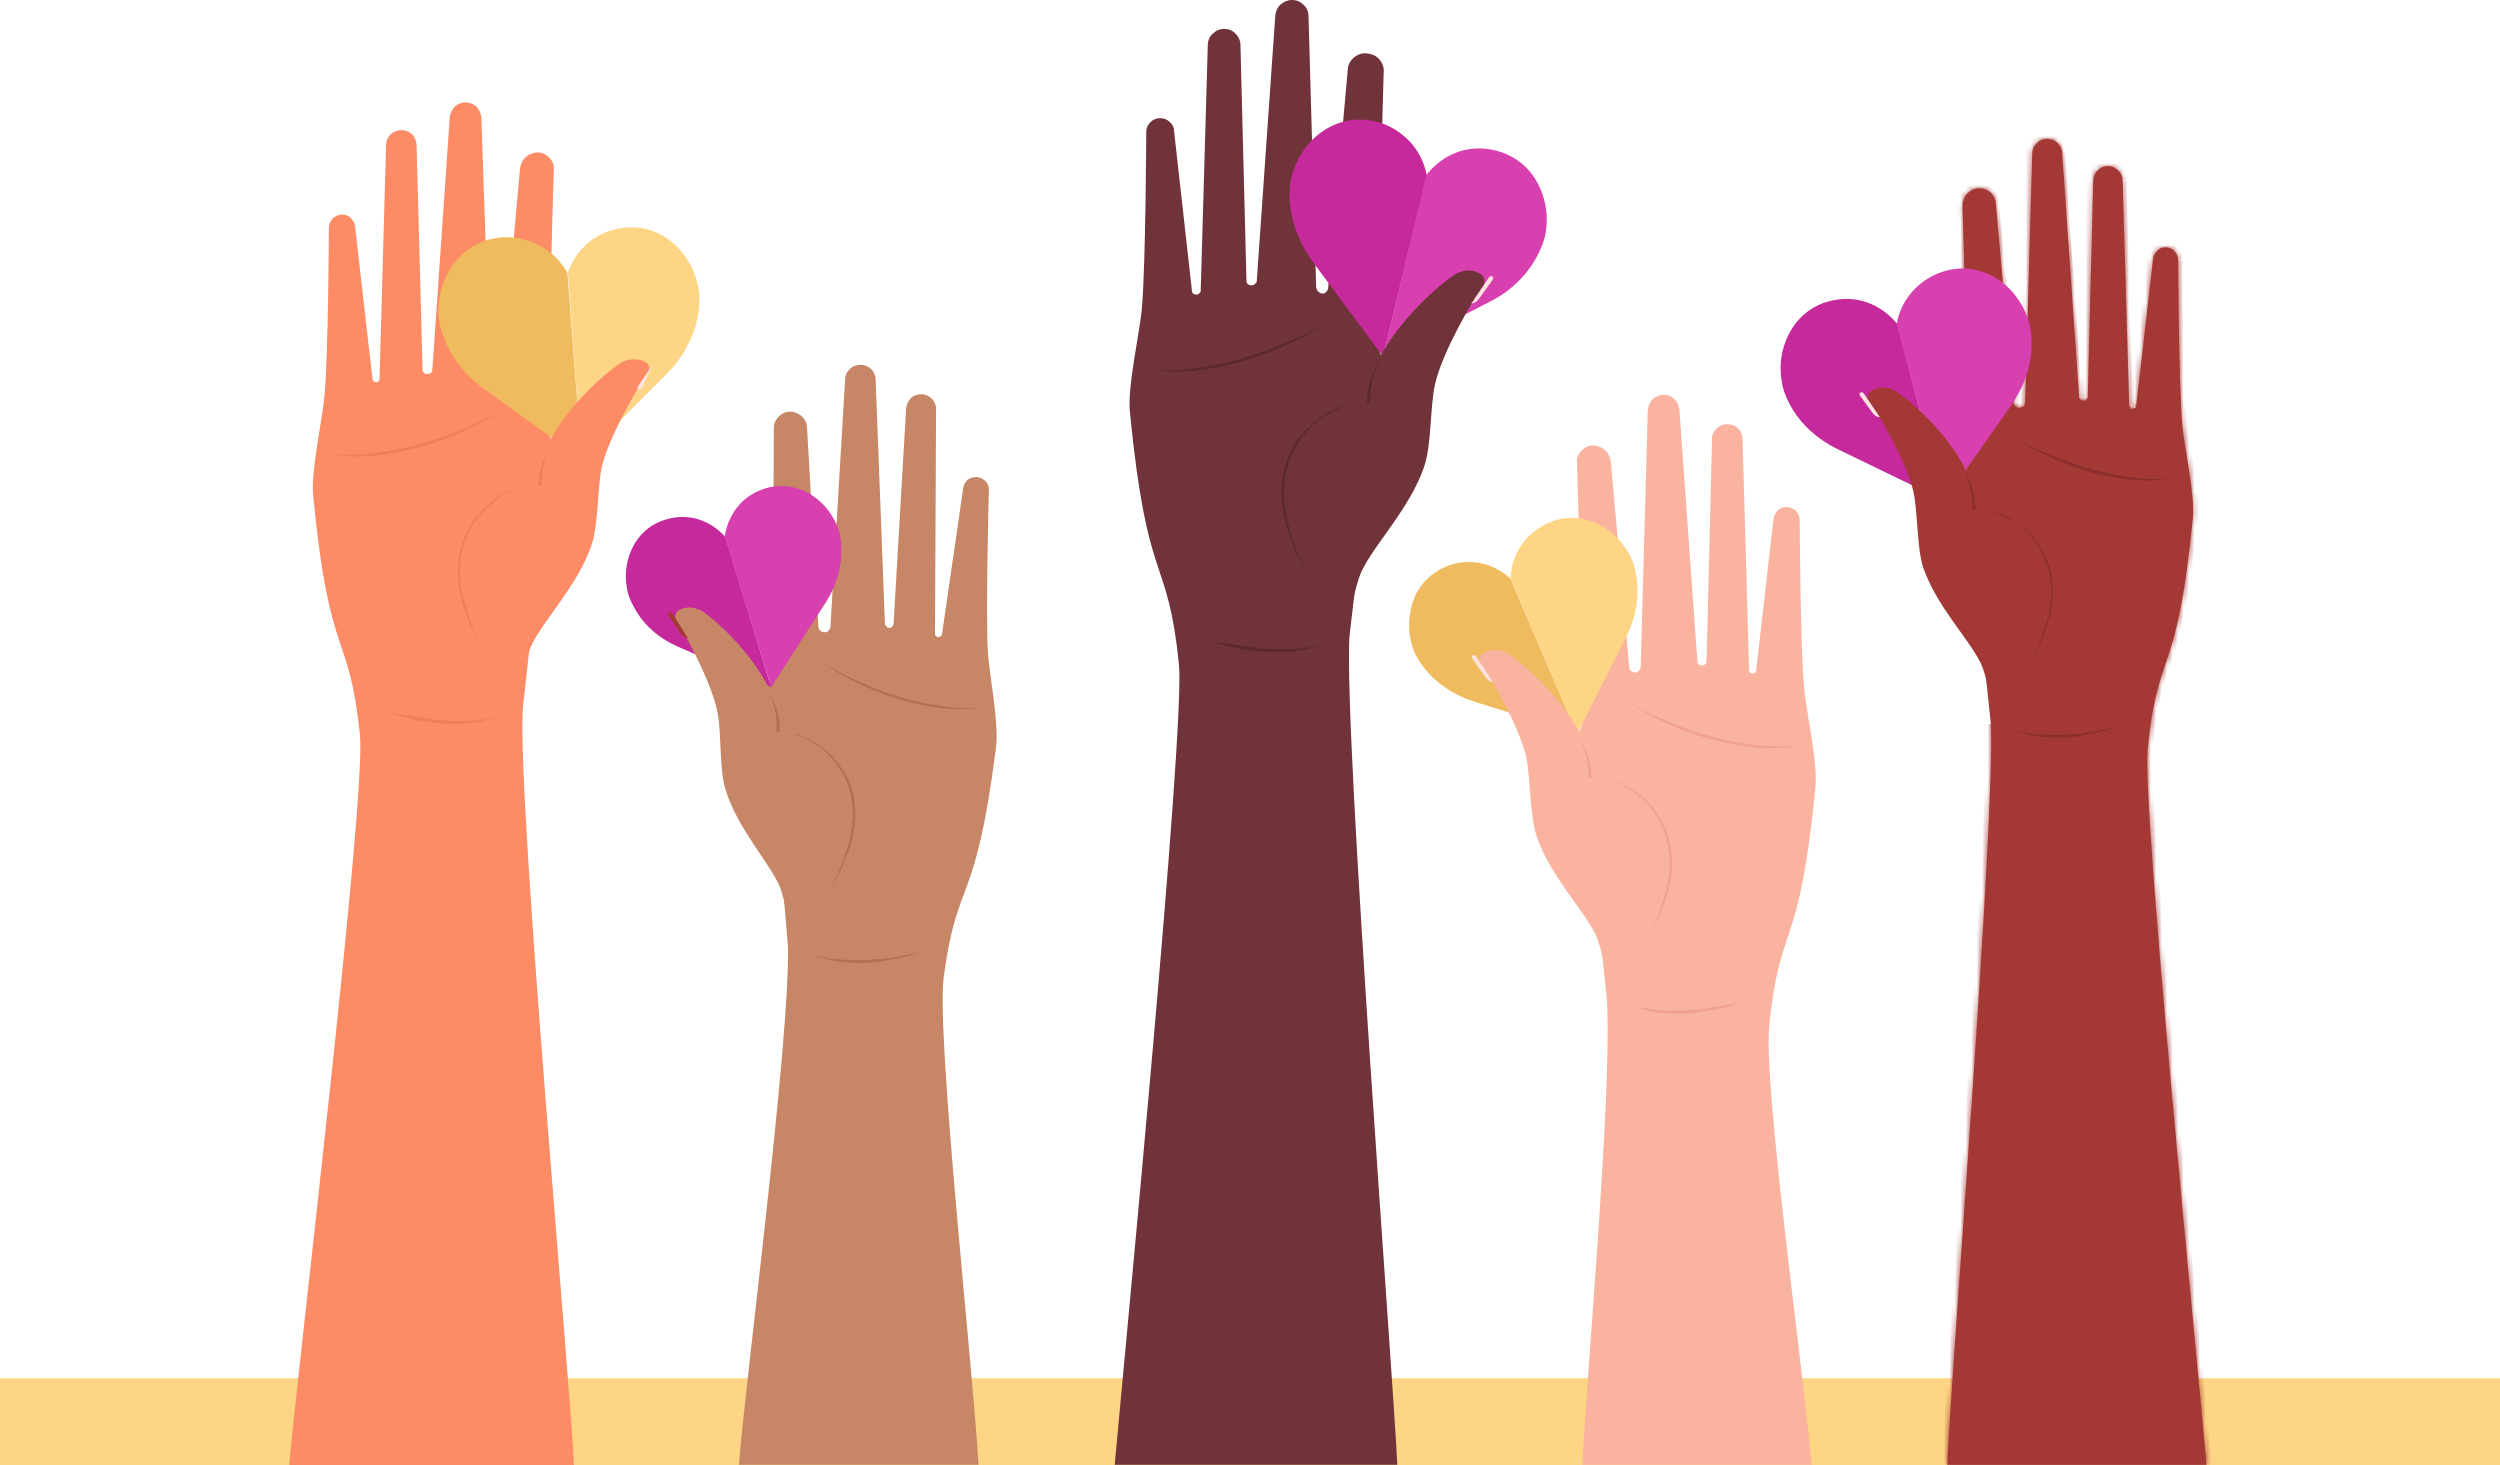 <?xml version="1.0" encoding="utf-8"?>
<!-- Generator: Adobe Illustrator 26.2.1, SVG Export Plug-In . SVG Version: 6.00 Build 0)  -->
<svg version="1.1" id="Layer_1" xmlns="http://www.w3.org/2000/svg" xmlns:xlink="http://www.w3.org/1999/xlink" x="0px" y="0px"
	 viewBox="0 0 459.1 269.1" style="enable-background:new 0 0 459.1 269.1;" xml:space="preserve">
<style type="text/css">
	.st0{fill:#FDD584;}
	.st1{fill:#A33835;}
	.st2{fill:#FFFFFF;filter:url(#Adobe_OpacityMaskFilter);}
	.st3{mask:url(#path-3-inside-1_0_1_00000135690872949231962680000005503353786489040554_);fill:#A33835;}
	.st4{fill:#8A2F2D;}
	.st5{fill:#C5299B;}
	.st6{fill:#D83FAF;}
	.st7{fill:#FFE3E1;}
	.st8{fill:#FAB39F;}
	.st9{fill:#F2A18E;}
	.st10{fill:#EFBB5E;}
	.st11{fill:#70333A;}
	.st12{fill:#59292F;}
	.st13{fill:#C78665;}
	.st14{fill:#B07151;}
	.st15{fill:#FC8B66;}
	.st16{fill:#ED805C;}
</style>
<rect x="0" y="253.1" class="st0" width="460" height="16"/>
<path class="st1" d="M365.6,132.9c0.9,17.1-7.6,123.1-8,136.1h47.6c-1.4-16.5-11.9-120.7-10.8-131.5c1.9-19,5.4-12.4,8.3-42.5
	c0.4-4.4-1.7-13.2-2-17.6c-0.6-7.4-0.7-29.7-0.7-29.7c0-0.6-0.3-1.2-0.7-1.6c-0.4-0.4-1-0.7-1.6-0.7c-0.6,0-1.1,0.2-1.5,0.6
	c-0.4,0.4-0.7,0.9-0.8,1.5l-3.1,27c0,0.1-0.1,0.2-0.1,0.3c-0.1,0.1-0.2,0.2-0.3,0.2c-0.1,0.1-0.2,0.1-0.3,0.1c-0.1,0-0.2,0-0.3-0.1
	c-0.1-0.1-0.2-0.1-0.2-0.2c-0.1-0.1-0.1-0.2-0.1-0.3l-1.2-41.3c0-0.7-0.3-1.4-0.8-1.9c-0.5-0.5-1.2-0.8-1.9-0.8
	c-0.7,0-1.4,0.3-1.9,0.8c-0.5,0.5-0.8,1.2-0.8,1.9l-1,39.6c0,0.2,0,0.3-0.1,0.4c-0.1,0.1-0.2,0.2-0.3,0.3c-0.1,0.1-0.3,0.1-0.4,0.1
	c-0.2,0-0.3-0.1-0.4-0.1c-0.1-0.1-0.2-0.2-0.3-0.3c-0.1-0.1-0.1-0.2-0.1-0.4l-3.1-44.7c0-0.7-0.4-1.4-0.9-1.9
	c-0.5-0.5-1.2-0.7-1.9-0.7c-0.7,0-1.4,0.3-1.9,0.8c-0.5,0.5-0.8,1.2-0.8,1.9l-1.3,45.6c0,0.2-0.1,0.4-0.1,0.5
	c-0.1,0.2-0.2,0.3-0.4,0.4c-0.1,0.1-0.3,0.1-0.5,0.2c-0.2,0-0.3,0-0.5-0.1c-0.2-0.1-0.3-0.2-0.4-0.3c-0.1-0.1-0.2-0.3-0.2-0.5
	l-3.3-36.7c-0.1-0.8-0.4-1.5-1-2c-0.6-0.5-1.4-0.8-2.2-0.7c-0.8,0-1.5,0.4-2.1,1c-0.5,0.6-0.8,1.4-0.8,2.1c0.3,8.9,0.9,34.8,1,45.6
	c0,0.8-0.3,1.6-0.8,2.3"/>
<defs>
	<filter id="Adobe_OpacityMaskFilter" filterUnits="userSpaceOnUse" x="356.5" y="24.5" width="49.7" height="245.5">
		<feColorMatrix  type="matrix" values="1 0 0 0 0  0 1 0 0 0  0 0 1 0 0  0 0 0 1 0"/>
	</filter>
</defs>
<mask maskUnits="userSpaceOnUse" x="356.5" y="24.5" width="49.7" height="245.5" id="path-3-inside-1_0_1_00000135690872949231962680000005503353786489040554_">
	<path class="st2" d="M365.6,132.9c0.9,17.1-7.6,123.1-8,136.1h47.6c-1.4-16.5-11.9-120.7-10.8-131.5c1.9-19,5.4-12.4,8.3-42.5
		c0.4-4.4-1.7-13.2-2-17.6c-0.6-7.4-0.7-29.7-0.7-29.7c0-0.6-0.3-1.2-0.7-1.6c-0.4-0.4-1-0.7-1.6-0.7c-0.6,0-1.1,0.2-1.5,0.6
		c-0.4,0.4-0.7,0.9-0.8,1.5l-3.1,27c0,0.1-0.1,0.2-0.1,0.3c-0.1,0.1-0.2,0.2-0.3,0.2c-0.1,0.1-0.2,0.1-0.3,0.1c-0.1,0-0.2,0-0.3-0.1
		c-0.1-0.1-0.2-0.1-0.2-0.2c-0.1-0.1-0.1-0.2-0.1-0.3l-1.2-41.3c0-0.7-0.3-1.4-0.8-1.9c-0.5-0.5-1.2-0.8-1.9-0.8
		c-0.7,0-1.4,0.3-1.9,0.8c-0.5,0.5-0.8,1.2-0.8,1.9l-1,39.6c0,0.2,0,0.3-0.1,0.4c-0.1,0.1-0.2,0.2-0.3,0.3c-0.1,0.1-0.3,0.1-0.4,0.1
		c-0.2,0-0.3-0.1-0.4-0.1c-0.1-0.1-0.2-0.2-0.3-0.3c-0.1-0.1-0.1-0.2-0.1-0.4l-3.1-44.7c0-0.7-0.4-1.4-0.9-1.9
		c-0.5-0.5-1.2-0.7-1.9-0.7c-0.7,0-1.4,0.3-1.9,0.8c-0.5,0.5-0.8,1.2-0.8,1.9l-1.3,45.6c0,0.2-0.1,0.4-0.1,0.5
		c-0.1,0.2-0.2,0.3-0.4,0.4c-0.1,0.1-0.3,0.1-0.5,0.2c-0.2,0-0.3,0-0.5-0.1c-0.2-0.1-0.3-0.2-0.4-0.3c-0.1-0.1-0.2-0.3-0.2-0.5
		l-3.3-36.7c-0.1-0.8-0.4-1.5-1-2c-0.6-0.5-1.4-0.8-2.2-0.7c-0.8,0-1.5,0.4-2.1,1c-0.5,0.6-0.8,1.4-0.8,2.1c0.3,8.9,0.9,34.8,1,45.6
		c0,0.8-0.3,1.6-0.8,2.3"/>
</mask>
<path class="st3" d="M357.5,269l-1,0l0,1h1V269z M405.1,269v1h1.1l-0.1-1.1L405.1,269z M394.3,137.5l-1-0.1l0,0L394.3,137.5z
	 M402.6,95l1,0.1v0L402.6,95z M400.5,77.4l1-0.1v0L400.5,77.4z M399.8,47.7l1,0l0,0v0L399.8,47.7z M395.1,47.5l1,0.1l0,0L395.1,47.5
	z M392.1,74.5l-1-0.1l0,0l0,0L392.1,74.5z M391.1,75l-0.5,0.9l0,0L391.1,75z M390.7,74.5l-1,0v0L390.7,74.5z M389.6,33.1h-1v0l0,0
	L389.6,33.1z M384.1,33.1l1,0v0v0H384.1z M383.1,72.8l-1,0v0L383.1,72.8z M381.3,72.8l-1,0.1l0,0L381.3,72.8z M378.2,28.1l-1,0.1
	l0,0L378.2,28.1z M372.7,28.2l-1,0v0L372.7,28.2z M371.4,73.8l1,0v0L371.4,73.8z M370.9,74.7l-0.5-0.8l0,0L370.9,74.7z M369.4,74
	l1-0.1v0L369.4,74z M366.1,37.3l-1,0.1v0L366.1,37.3z M360,37.7l-1,0v0L360,37.7z M361.1,83.3l1,0.1l0,0v0L361.1,83.3z M364.6,133
	c0.2,4.2-0.1,14-0.8,26.5c-0.7,12.5-1.7,27.8-2.7,42.9c-2.1,30.2-4.3,60-4.5,66.5l2,0.1c0.2-6.5,2.5-36.2,4.5-66.5
	c1-15.1,2-30.4,2.7-42.9c0.7-12.5,1-22.4,0.8-26.7L364.6,133z M357.5,270h47.6v-2h-47.6V270z M406.1,268.9
	c-0.7-8.2-3.7-38.4-6.3-67.9c-1.3-14.7-2.6-29.3-3.4-40.8c-0.4-5.8-0.8-10.8-0.9-14.7c-0.2-3.9-0.2-6.7-0.1-7.9l-2-0.2
	c-0.1,1.4-0.1,4.3,0.1,8.2c0.2,3.9,0.5,9,0.9,14.7c0.9,11.6,2.1,26.1,3.4,40.8c2.7,29.5,5.6,59.6,6.3,67.9L406.1,268.9z
	 M395.3,137.6c0.9-9.4,2.2-12.4,3.7-16.9c1.5-4.6,3.1-10.5,4.6-25.7l-2-0.2c-1.4,15-3,20.8-4.5,25.2c-1.5,4.5-2.8,7.7-3.8,17.3
	L395.3,137.6z M403.6,95.1c0.2-2.4-0.2-5.8-0.7-9.1c-0.5-3.4-1.1-6.6-1.3-8.7l-2,0.2c0.2,2.3,0.8,5.6,1.3,8.9
	c0.5,3.3,0.9,6.5,0.7,8.6L403.6,95.1z M401.5,77.3c-0.3-3.7-0.5-11-0.6-17.5c-0.1-3.2-0.1-6.3-0.1-8.5c0-1.1,0-2,0-2.6
	c0-0.3,0-0.6,0-0.7c0-0.1,0-0.1,0-0.2c0,0,0,0,0,0c0,0,0,0,0,0c0,0,0,0,0,0c0,0,0,0,0,0c0,0,0,0-1,0c-1,0-1,0-1,0c0,0,0,0,0,0
	c0,0,0,0,0,0c0,0,0,0,0,0c0,0,0,0,0,0c0,0,0,0.1,0,0.2c0,0.2,0,0.4,0,0.7c0,0.6,0,1.5,0,2.6c0,2.2,0.1,5.2,0.1,8.5
	c0.1,6.5,0.3,13.9,0.6,17.7L401.5,77.3z M400.8,47.7c0-0.9-0.4-1.7-1-2.3l-1.4,1.4c0.3,0.2,0.4,0.6,0.4,0.9L400.8,47.7z M399.8,45.4
	c-0.6-0.6-1.5-0.9-2.3-0.9l0,2c0.3,0,0.7,0.1,0.9,0.4L399.8,45.4z M397.4,44.4c-0.8,0-1.6,0.3-2.2,0.9l1.3,1.5
	c0.2-0.2,0.6-0.3,0.9-0.3L397.4,44.4z M395.2,45.3c-0.6,0.5-1,1.3-1.1,2.1l2,0.2c0-0.3,0.2-0.6,0.4-0.8L395.2,45.3z M394.2,47.4
	l-3.1,27l2,0.2l3.1-27L394.2,47.4z M391.1,74.4c0-0.1,0-0.1,0.1-0.2l1.7,1.1c0.2-0.2,0.3-0.5,0.3-0.8L391.1,74.4z M391.2,74.3
	c0,0,0.1-0.1,0.1-0.1l0.9,1.8c0.3-0.1,0.5-0.3,0.6-0.6L391.2,74.3z M391.3,74.2c0,0,0.1,0,0.2,0l-0.1,2c0.3,0,0.6-0.1,0.8-0.2
	L391.3,74.2z M391.4,74.1c0.1,0,0.1,0,0.2,0l-1,1.7c0.2,0.1,0.5,0.2,0.8,0.2L391.4,74.1z M391.6,74.2c0,0,0.1,0.1,0.1,0.1l-1.7,1
	c0.1,0.2,0.3,0.4,0.6,0.6L391.6,74.2z M391.7,74.3c0,0,0,0.1,0,0.2l-2,0.1c0,0.3,0.1,0.6,0.2,0.8L391.7,74.3z M391.7,74.5l-1.2-41.3
	l-2,0.1l1.2,41.3L391.7,74.5z M390.6,33.1c0-1-0.4-1.9-1.1-2.6l-1.4,1.4c0.3,0.3,0.5,0.8,0.5,1.2H390.6z M389.5,30.5
	c-0.7-0.7-1.7-1.1-2.7-1.1v2c0.5,0,0.9,0.2,1.2,0.5L389.5,30.5z M386.8,29.4c-1,0-1.9,0.4-2.7,1.1l1.4,1.4c0.3-0.3,0.8-0.5,1.2-0.5
	V29.4z M384.2,30.5c-0.7,0.7-1.1,1.7-1.1,2.6h2c0-0.5,0.2-0.9,0.5-1.2L384.2,30.5z M383.1,33.1l-1,39.6l2,0.1l1-39.6L383.1,33.1z
	 M382.1,72.7C382.1,72.7,382.1,72.7,382.1,72.7l1.7,1c0.2-0.3,0.3-0.6,0.3-0.9L382.1,72.7z M382.1,72.7
	C382.1,72.7,382.1,72.6,382.1,72.7l1,1.7c0.3-0.2,0.5-0.4,0.7-0.7L382.1,72.7z M382.1,72.6C382.2,72.6,382.2,72.6,382.1,72.6l0,2
	c0.3,0,0.7-0.1,1-0.2L382.1,72.6z M382.2,72.6C382.2,72.6,382.2,72.6,382.2,72.6l-1,1.7c0.3,0.2,0.6,0.3,0.9,0.3L382.2,72.6z
	 M382.3,72.6C382.3,72.6,382.3,72.7,382.3,72.6l-1.7,1.1c0.1,0.2,0.3,0.5,0.6,0.6L382.3,72.6z M382.3,72.7
	C382.3,72.7,382.3,72.7,382.3,72.7l-2,0.2c0,0.3,0.1,0.6,0.3,0.8L382.3,72.7z M382.3,72.7l-3.1-44.7l-2,0.1l3.1,44.7L382.3,72.7z
	 M379.2,28.1c-0.1-1-0.5-1.9-1.2-2.5l-1.4,1.5c0.3,0.3,0.5,0.7,0.6,1.2L379.2,28.1z M378,25.5c-0.7-0.7-1.6-1-2.6-1l0,2
	c0.5,0,0.9,0.2,1.2,0.5L378,25.5z M375.4,24.5c-1,0-1.9,0.4-2.6,1.1l1.4,1.4c0.3-0.3,0.8-0.5,1.2-0.5L375.4,24.5z M372.8,25.6
	c-0.7,0.7-1.1,1.6-1.1,2.6l2,0.1c0-0.5,0.2-0.9,0.5-1.2L372.8,25.6z M371.7,28.2l-1.3,45.6l2,0.1l1.3-45.6L371.7,28.2z M370.4,73.8
	C370.4,73.8,370.4,73.8,370.4,73.8l1.7,1c0.2-0.3,0.3-0.6,0.3-1L370.4,73.8z M370.4,73.9C370.4,73.9,370.3,73.9,370.4,73.9l1,1.7
	c0.3-0.2,0.5-0.4,0.7-0.7L370.4,73.9z M370.3,73.9C370.3,73.9,370.3,73.9,370.3,73.9l0.1,2c0.3,0,0.7-0.1,1-0.3L370.3,73.9z
	 M370.3,73.9C370.3,73.9,370.3,73.9,370.3,73.9l-0.9,1.8c0.3,0.1,0.6,0.2,1,0.2L370.3,73.9z M370.3,73.9
	C370.3,73.9,370.4,73.9,370.3,73.9l-1.6,1.1c0.2,0.3,0.5,0.5,0.8,0.7L370.3,73.9z M370.4,73.9C370.4,73.9,370.4,73.9,370.4,73.9
	l-2,0.2c0,0.3,0.1,0.7,0.3,0.9L370.4,73.9z M370.4,73.9l-3.3-36.7l-2,0.2l3.3,36.7L370.4,73.9z M367.1,37.2c-0.1-1-0.6-2-1.4-2.7
	l-1.3,1.5c0.4,0.3,0.7,0.8,0.7,1.4L367.1,37.2z M365.7,34.5c-0.8-0.7-1.8-1-2.9-1l0.1,2c0.5,0,1.1,0.1,1.5,0.5L365.7,34.5z
	 M362.8,33.6c-1.1,0.1-2,0.5-2.8,1.3l1.5,1.4c0.4-0.4,0.9-0.6,1.4-0.7L362.8,33.6z M360.1,34.9c-0.7,0.8-1.1,1.8-1.1,2.8l2-0.1
	c0-0.5,0.2-1,0.5-1.4L360.1,34.9z M359,37.7c0.3,8.9,0.9,34.8,1,45.6l2,0c-0.1-10.8-0.8-36.7-1-45.6L359,37.7z M360.1,83.2
	c0,0.7-0.2,1.3-0.6,1.8l1.7,1.1c0.5-0.8,0.9-1.8,0.9-2.8L360.1,83.2z"/>
<path class="st4" d="M360.3,85.6c0.6,1.2,1.1,2.5,1.4,3.8c0.3,1.3,0.5,2.6,0.5,4v0c0,0.1,0,0.1,0.1,0.2c0,0,0.1,0.1,0.2,0.1
	c0.1,0,0.1,0,0.2-0.1c0,0,0.1-0.1,0.1-0.2c-0.1-1.4-0.3-2.7-0.7-4C361.5,88,361,86.8,360.3,85.6z"/>
<path class="st4" d="M391.9,87.7c-1.3-0.2-2.6-0.3-3.9-0.6c-1.3-0.3-2.5-0.6-3.8-0.9c-2.5-0.7-5-1.6-7.4-2.5c-1.2-0.5-2.4-1-3.6-1.6
	c-1.2-0.5-2.4-1.1-3.5-1.8c2.2,1.4,4.5,2.6,6.9,3.7c1.2,0.5,2.4,1,3.6,1.5c1.2,0.5,2.5,0.8,3.7,1.2c2.5,0.7,5.1,1.2,7.7,1.4
	c1.3,0.1,2.6,0.2,3.9,0.1l1-0.1c0.3,0,0.7-0.1,1-0.1c0.7,0,1.3-0.2,1.9-0.3C397.1,88.1,394.5,88,391.9,87.7z"/>
<path class="st4" d="M372.5,98c2,2.1,3.3,4.7,3.9,7.5c0.3,1.4,0.3,2.8,0.3,4.3c0,0.4-0.1,0.7-0.1,1.1l-0.1,0.5l-0.1,0.5l-0.2,1.1
	l-0.3,1c-0.7,2.8-1.8,5.5-3.1,8.1c0.4-0.6,0.7-1.3,1-1.9l0.9-2l0.4-1c0.1-0.3,0.3-0.7,0.4-1l0.3-1c0.1-0.2,0.1-0.3,0.2-0.5l0.1-0.5
	l0.3-1.1l0.2-1.1l0.1-0.5l0.1-0.5c0-0.4,0.1-0.7,0.1-1.1c0.1-1.5,0-2.9-0.2-4.4c-0.3-1.4-0.8-2.8-1.5-4.1c-0.7-1.3-1.6-2.5-2.6-3.5
	c-1-1-2.2-1.9-3.5-2.7c-0.6-0.4-1.3-0.7-2-1c-0.2-0.1-0.3-0.1-0.5-0.2c-0.2-0.1-0.3-0.1-0.5-0.2c-0.3-0.1-0.7-0.2-1.1-0.2
	c0.4,0,0.7,0.1,1,0.3c0.2,0.1,0.3,0.1,0.5,0.2c0.2,0.1,0.3,0.1,0.5,0.2c0.7,0.3,1.3,0.6,1.9,1C370.4,96,371.5,96.9,372.5,98z"/>
<path class="st4" d="M385.9,134.1c-0.4,0.1-0.8,0.2-1.2,0.2l-1.2,0.2l-0.6,0.1l-0.6,0.1l-1.2,0.1l-1.2,0.1c-1.6,0.1-3.2,0.1-4.9,0
	c-0.4,0-0.8-0.1-1.2-0.1c-0.4,0-0.8-0.1-1.2-0.2c-0.8-0.1-1.6-0.3-2.4-0.5c0.7,0.3,1.5,0.6,2.3,0.8c0.4,0.1,0.8,0.2,1.2,0.2
	s0.8,0.1,1.2,0.2c1.6,0.2,3.3,0.2,4.9,0.1l1.2-0.1l1.2-0.2l0.6-0.1l0.6-0.1l1.2-0.2c0.8-0.2,1.6-0.4,2.4-0.6
	c0.8-0.2,1.6-0.5,2.3-0.7c-0.8,0.2-1.6,0.3-2.4,0.5L385.9,134.1z"/>
<path class="st5" d="M356.9,91.9l-19.4-9.4c-3.7-1.8-6.9-4.6-8.8-8.2c-1.4-2.6-1.5-4.3-1.5-4.3c-0.6-3.4,0.1-6.8,1.9-9.7
	c1.6-2.5,4-4.3,6.9-5c4.9-1.3,9.5,0.6,12.4,4.2"/>
<path class="st6" d="M348.3,59.5c0.4-2.3,1.5-4.5,3.1-6.2c1.6-1.7,3.7-3,6-3.6c6.5-1.7,12.6,2.3,14.9,8.5c0,0,0.7,1.5,0.8,4.5
	c0.1,4.1-1.3,8.1-3.6,11.5l-12.5,17.8"/>
<path class="st1" d="M360.8,85.9c-3.5-6.7-10.1-12.4-12.6-14c-0.6-0.4-1.4-0.7-2.1-0.7c-0.8-0.1-1.5,0.1-2.2,0.4
	c-0.3,0.2-0.6,0.4-0.8,0.8c-0.1,0.4-0.1,0.8,0,1.1l1.4,2c0,0,5.6,9,6.9,14.9c0.8,3.7,0.6,10.3,1.8,13.9c2.5,7.1,8.2,12.8,10.5,17.4
	c1.3,2.7,2.2,8.5,2.4,11.5"/>
<path class="st7" d="M345.2,76.6l-2.9-4.3c-0.2-0.3-0.5-0.3-0.7-0.2c-0.1,0.1-0.1,0.2-0.1,0.3c0,0.1,0,0.2,0.1,0.3l2.4,3.3
	c0.4,0.4,1,0.8,1.3,0.5L345.2,76.6z"/>
<path class="st8" d="M295.1,183.5c1,17.6-4,72-4.5,85.5h42.1c-1.5-17-8.9-69.6-7.8-80.7c2-19.6,5.5-12.8,8.5-43.9
	c0.4-4.6-1.7-13.6-2.1-18.2c-0.7-7.6-0.8-30.7-0.8-30.7c0-0.6-0.3-1.2-0.7-1.7c-0.5-0.4-1.1-0.7-1.7-0.7c-0.6,0-1.2,0.2-1.6,0.6
	c-0.4,0.4-0.7,0.9-0.8,1.5l-3.2,27.9c0,0.1-0.1,0.2-0.1,0.3s-0.2,0.2-0.3,0.2c-0.1,0.1-0.2,0.1-0.3,0.1s-0.2,0-0.3-0.1
	c-0.1-0.1-0.2-0.1-0.2-0.2c-0.1-0.1-0.1-0.2-0.1-0.3L320,80.4c-0.1-0.7-0.4-1.4-0.9-1.8c-0.5-0.5-1.2-0.7-1.9-0.7
	c-0.7,0-1.4,0.3-1.9,0.7c-0.5,0.5-0.9,1.1-0.9,1.8l-1,40.9c0,0.2,0,0.3-0.1,0.5c-0.1,0.1-0.2,0.2-0.3,0.3c-0.1,0.1-0.3,0.1-0.5,0.1
	c-0.2,0-0.3-0.1-0.4-0.1c-0.1-0.1-0.2-0.2-0.3-0.3c-0.1-0.1-0.1-0.3-0.1-0.4l-3.3-46.2c-0.1-0.7-0.4-1.4-0.9-1.9
	c-0.5-0.5-1.2-0.8-2-0.8c-0.7,0-1.5,0.3-2,0.8c-0.5,0.5-0.8,1.2-0.9,2l-1.3,47.1c0,0.2-0.1,0.4-0.1,0.5c-0.1,0.2-0.2,0.3-0.4,0.4
	c-0.1,0.1-0.3,0.2-0.5,0.2s-0.3,0-0.5-0.1c-0.2-0.1-0.3-0.2-0.4-0.3c-0.1-0.1-0.2-0.3-0.2-0.5l-3.4-37.9c-0.1-0.8-0.5-1.6-1.1-2.1
	c-0.6-0.5-1.4-0.8-2.2-0.8c-0.8,0-1.6,0.4-2.1,1c-0.6,0.6-0.9,1.4-0.8,2.2c0.3,9.2,1,36,1.1,47.1c0,0.8-0.4,1.8-0.8,2.4"/>
<path class="st9" d="M289.7,134.6c0.6,1.3,1.1,2.6,1.5,3.9c0.4,1.3,0.5,2.7,0.5,4.1v0c0,0.1,0,0.1,0.1,0.2c0,0,0.1,0.1,0.2,0.1
	c0.1,0,0.1,0,0.2-0.1c0-0.1,0.1-0.1,0.1-0.2c-0.1-1.4-0.3-2.8-0.8-4.2C290.9,137.1,290.4,135.8,289.7,134.6z"/>
<path class="st9" d="M322.3,136.8c-1.3-0.2-2.7-0.4-4-0.6c-1.3-0.3-2.6-0.6-3.9-0.9c-2.6-0.7-5.1-1.6-7.6-2.6
	c-1.2-0.5-2.5-1.1-3.7-1.6c-1.2-0.6-2.4-1.2-3.6-1.8c2.3,1.5,4.7,2.7,7.2,3.8c1.2,0.6,2.5,1.1,3.8,1.5c1.3,0.5,2.6,0.9,3.9,1.2
	c2.6,0.7,5.3,1.2,8,1.5c1.4,0.1,2.7,0.2,4.1,0.1l1-0.1c0.3,0,0.7-0.1,1-0.1c0.7,0,1.3-0.2,2-0.3C327.7,137.2,325,137.1,322.3,136.8z
	"/>
<path class="st9" d="M302.3,147.4c2.1,2.1,3.4,4.8,4,7.8c0.3,1.5,0.4,2.9,0.3,4.4c0,0.4-0.1,0.7-0.1,1.1l-0.1,0.6l-0.1,0.5l-0.2,1.1
	l-0.3,1.1c-0.8,2.9-1.8,5.7-3.2,8.3c0.4-0.7,0.7-1.3,1.1-2l1-2l0.4-1c0.1-0.3,0.3-0.7,0.4-1.1l0.4-1.1c0.1-0.2,0.1-0.4,0.2-0.5
	l0.1-0.5l0.3-1.1l0.2-1.1l0.1-0.6l0.1-0.6c0-0.4,0.1-0.8,0.1-1.1c0.1-1.5,0-3-0.3-4.5c-0.3-1.5-0.8-2.9-1.5-4.3
	c-0.7-1.3-1.6-2.6-2.7-3.6c-1.1-1.1-2.3-2-3.6-2.7c-0.7-0.4-1.3-0.7-2-1c-0.2-0.1-0.4-0.1-0.5-0.2c-0.2-0.1-0.4-0.1-0.5-0.2
	c-0.4-0.1-0.7-0.2-1.1-0.2c0.4,0,0.7,0.1,1.1,0.3c0.2,0.1,0.4,0.1,0.5,0.2c0.2,0.1,0.3,0.1,0.5,0.2c0.7,0.3,1.3,0.7,2,1.1
	C300.1,145.4,301.3,146.3,302.3,147.4z"/>
<path class="st9" d="M316.1,184.7c-0.4,0.1-0.8,0.2-1.2,0.2l-1.2,0.2l-0.6,0.1l-0.6,0.1l-1.2,0.1l-1.3,0.1c-1.7,0.1-3.3,0.1-5,0
	c-0.4,0-0.8-0.1-1.2-0.1c-0.4,0-0.8-0.1-1.2-0.2c-0.8-0.1-1.7-0.3-2.5-0.5c0.8,0.3,1.6,0.6,2.4,0.8c0.4,0.1,0.8,0.2,1.2,0.3
	c0.4,0.1,0.8,0.1,1.3,0.2c1.7,0.2,3.4,0.2,5.1,0.1l1.3-0.1l1.3-0.2l0.6-0.1l0.6-0.1l1.2-0.2c0.8-0.2,1.6-0.4,2.5-0.6
	c0.8-0.3,1.6-0.5,2.4-0.8c-0.8,0.2-1.6,0.4-2.5,0.5L316.1,184.7z"/>
<path class="st10" d="M289.6,134.8l-19-6c-3.7-1.2-6.9-3.3-9.2-6.3c-1.7-2.2-2-3.7-2-3.7c-1-3-0.8-6.3,0.4-9.2
	c1.1-2.5,3.1-4.4,5.6-5.5c4.3-1.8,8.8-0.8,12,2.2"/>
<path class="st0" d="M277.4,106.2c0.1-2.2,0.7-4.3,2-6.1c1.2-1.8,3-3.2,5-4.1c5.8-2.5,11.9,0.5,14.8,5.8c0,0,0.9,1.3,1.3,4
	c0.6,3.8-0.1,7.6-1.8,11l-9.1,18"/>
<path class="st8" d="M290.1,134.6c-3.6-6.9-10.5-12.8-13-14.5c-0.7-0.4-1.4-0.7-2.2-0.7c-0.8-0.1-1.6,0.1-2.3,0.4
	c-0.4,0.2-0.6,0.5-0.8,0.8c-0.1,0.4-0.1,0.8,0,1.1l1.4,2.1c0,0,5.8,9.3,7.1,15.4c0.8,3.9,0.6,10.6,1.9,14.4
	c2.5,7.3,8.5,13.3,10.8,18c1.3,2.8,2.3,8.8,2.5,11.9"/>
<path class="st7" d="M274,125l-2.9-4.4c-0.2-0.3-0.5-0.4-0.7-0.2c-0.1,0.1-0.1,0.2-0.1,0.3s0.1,0.2,0.1,0.3l2.5,3.5
	c0.4,0.5,1,0.8,1.3,0.6L274,125z"/>
<path class="st11" d="M247.8,117c-1,18.6,8.2,137.8,8.8,152h-51.9c1.6-17.9,13-135.3,11.8-147c-2.1-20.7-5.8-13.5-9-46.3
	c-0.5-4.8,1.8-14.4,2.2-19.2c0.7-8.1,0.8-32.3,0.8-32.3c0-0.7,0.3-1.3,0.8-1.8c0.5-0.5,1.1-0.7,1.8-0.7c0.6,0,1.2,0.2,1.7,0.7
	c0.5,0.4,0.8,1,0.8,1.6l3.3,29.5c0,0.1,0.1,0.2,0.1,0.3c0.1,0.1,0.2,0.2,0.3,0.2s0.2,0.1,0.4,0.1s0.2,0,0.4-0.1
	c0.1-0.1,0.2-0.2,0.3-0.3c0.1-0.1,0.1-0.2,0.1-0.4l1.3-45c0-0.8,0.3-1.6,0.9-2.1c0.6-0.6,1.3-0.9,2.1-0.9c0.8,0,1.6,0.3,2.1,0.9
	c0.6,0.6,0.9,1.3,0.9,2.1l1.1,43.2c0,0.2,0,0.3,0.1,0.5c0.1,0.1,0.2,0.3,0.4,0.3c0.2,0.1,0.3,0.1,0.5,0.1c0.2,0,0.3-0.1,0.5-0.2
	c0.1-0.1,0.2-0.2,0.3-0.3c0.1-0.1,0.1-0.3,0.1-0.4l3.4-48.7c0.1-0.8,0.4-1.5,1-2c0.6-0.5,1.3-0.8,2.1-0.8c0.8,0,1.5,0.3,2.1,0.9
	c0.6,0.5,0.9,1.3,0.9,2.1l1.4,49.7c0,0.2,0.1,0.4,0.2,0.6c0.1,0.2,0.2,0.3,0.4,0.4c0.2,0.1,0.3,0.2,0.5,0.2c0.2,0,0.4,0,0.5-0.1
	c0.2-0.1,0.3-0.2,0.4-0.4c0.1-0.1,0.2-0.3,0.2-0.5l3.6-40c0-0.9,0.4-1.7,1.1-2.3c0.7-0.6,1.5-0.9,2.4-0.8c0.9,0.1,1.7,0.4,2.3,1.1
	c0.6,0.7,0.9,1.5,0.8,2.4c-0.3,9.7-1,37.9-1.1,49.7c0,0.9,0.4,1.9,0.8,2.5"/>
<path class="st12" d="M253.6,65.4c-0.6,1.3-1.2,2.7-1.5,4.1c-0.4,1.4-0.5,2.9-0.5,4.3v0c0,0.1,0,0.1-0.1,0.2c-0.1,0-0.1,0.1-0.2,0.1
	c-0.1,0-0.1,0-0.2-0.1c0,0-0.1-0.1-0.1-0.2c0.1-1.5,0.3-3,0.8-4.4C252.3,68.1,252.9,66.7,253.6,65.4z"/>
<path class="st12" d="M219.2,67.7c1.4-0.2,2.8-0.4,4.2-0.7c1.4-0.3,2.8-0.6,4.1-1c2.7-0.8,5.4-1.7,8-2.8c1.3-0.5,2.6-1.1,3.9-1.7
	c1.3-0.6,2.6-1.2,3.8-1.9c-2.4,1.5-4.9,2.9-7.5,4c-1.3,0.6-2.6,1.1-4,1.6c-1.3,0.5-2.7,0.9-4.1,1.3c-2.8,0.8-5.6,1.3-8.4,1.6
	c-1.4,0.1-2.9,0.2-4.3,0.1l-1.1-0.1c-0.4,0-0.7-0.1-1.1-0.1c-0.7,0-1.4-0.2-2.1-0.3C213.5,68.1,216.3,68.1,219.2,67.7z"/>
<path class="st12" d="M240.3,78.9c-2.2,2.3-3.6,5.1-4.2,8.2c-0.3,1.5-0.4,3.1-0.3,4.6c0,0.4,0.1,0.8,0.1,1.2l0.1,0.6l0.1,0.6
	l0.2,1.2l0.3,1.1c0.8,3.1,1.9,6,3.3,8.8c-0.4-0.7-0.8-1.4-1.1-2.1l-1-2.1l-0.4-1.1c-0.1-0.4-0.3-0.7-0.4-1.1l-0.4-1.1
	c-0.1-0.2-0.1-0.4-0.2-0.6l-0.2-0.6l-0.3-1.2l-0.2-1.2l-0.1-0.6l-0.1-0.6c0-0.4-0.1-0.8-0.1-1.2c-0.1-1.6,0-3.2,0.3-4.8
	c0.3-1.6,0.8-3.1,1.6-4.5c0.8-1.4,1.7-2.7,2.9-3.8c1.1-1.1,2.4-2.1,3.8-2.9c0.7-0.4,1.4-0.7,2.1-1c0.2-0.1,0.4-0.1,0.6-0.2
	c0.2-0.1,0.4-0.1,0.6-0.2c0.4-0.1,0.8-0.2,1.2-0.2c-0.4,0-0.8,0.1-1.1,0.3c-0.2,0.1-0.4,0.1-0.6,0.2s-0.4,0.2-0.5,0.2
	c-0.7,0.3-1.4,0.7-2.1,1.1C242.5,76.8,241.3,77.8,240.3,78.9z"/>
<path class="st12" d="M225.7,118.2c0.4,0.1,0.9,0.2,1.3,0.2l1.3,0.2l0.7,0.1l0.7,0.1l1.3,0.2l1.3,0.1c1.8,0.1,3.5,0.2,5.3,0.1
	c0.4,0,0.9-0.1,1.3-0.1s0.9-0.1,1.3-0.2c0.9-0.1,1.7-0.3,2.6-0.6c-0.8,0.4-1.7,0.6-2.5,0.8c-0.4,0.1-0.9,0.2-1.3,0.3
	c-0.4,0.1-0.9,0.1-1.3,0.2c-1.8,0.2-3.6,0.2-5.4,0.1l-1.3-0.1l-1.3-0.2l-0.7-0.1l-0.7-0.1l-1.3-0.2c-0.9-0.2-1.7-0.4-2.6-0.6
	c-0.9-0.3-1.7-0.5-2.5-0.8c0.9,0.2,1.7,0.4,2.6,0.5L225.7,118.2z"/>
<path class="st6" d="M254,65.5l19.6-10.1c3.8-1.9,6.9-4.9,8.8-8.6c1.4-2.7,1.5-4.4,1.5-4.4c0.5-3.5-0.3-7-2.2-9.9
	c-1.7-2.5-4.2-4.2-7.2-4.9c-5-1.2-9.7,0.8-12.6,4.6"/>
<path class="st5" d="M262,32.1c-0.5-2.4-1.6-4.6-3.3-6.3c-1.7-1.7-3.8-3-6.2-3.5c-6.7-1.6-12.9,2.7-15,9.1c0,0-0.7,1.5-0.7,4.6
	c0.1,4.2,1.6,8.2,4,11.7L254,65.5"/>
<path class="st11" d="M253.3,65.8c3.8-7.3,11-13.5,13.7-15.3c0.7-0.5,1.5-0.7,2.3-0.8c0.8-0.1,1.7,0.1,2.4,0.5
	c0.4,0.2,0.7,0.5,0.8,0.9c0.2,0.4,0.1,0.8,0,1.2l-1.5,2.2c0,0-6.1,9.8-7.5,16.2c-0.9,4.1-0.6,11.2-2,15.1c-2.7,7.7-9,14-11.4,19
	c-1.4,2.9-2.4,9.3-2.6,12.6"/>
<path class="st7" d="M270.3,55.6l3.1-4.6c0.2-0.3,0.6-0.4,0.7-0.2c0.1,0.1,0.1,0.2,0.1,0.3s-0.1,0.2-0.1,0.3l-2.6,3.6
	c-0.4,0.5-1.1,0.9-1.4,0.6L270.3,55.6z"/>
<path class="st13" d="M144.7,173.9c0.4,17.1-8.1,82.1-9,95.1h44c-0.9-16.5-7.8-78.8-6.4-89.5c2.5-18.9,5.8-12.2,9.6-42.2
	c0.6-4.4-1.2-13.2-1.5-17.7c-0.4-7.4,0.2-29.7,0.2-29.7c0-0.6-0.2-1.2-0.7-1.6c-0.4-0.4-1-0.7-1.6-0.7c-0.6,0-1.1,0.2-1.6,0.5
	c-0.4,0.4-0.7,0.9-0.8,1.4l-3.9,26.9c0,0.1-0.1,0.2-0.1,0.3c-0.1,0.1-0.2,0.2-0.3,0.2c-0.1,0-0.2,0.1-0.3,0.1c-0.1,0-0.2,0-0.3-0.1
	c-0.1-0.1-0.2-0.1-0.2-0.2c-0.1-0.1-0.1-0.2-0.1-0.3l0.2-41.3c0-0.7-0.3-1.4-0.8-1.9c-0.5-0.5-1.2-0.8-1.9-0.8
	c-0.7,0-1.4,0.2-1.9,0.7c-0.5,0.5-0.8,1.1-0.9,1.9l-2.3,39.5c0,0.2-0.1,0.3-0.1,0.4c-0.1,0.1-0.2,0.2-0.3,0.3
	c-0.1,0.1-0.3,0.1-0.4,0.1c-0.2,0-0.3-0.1-0.4-0.2c-0.1-0.1-0.2-0.2-0.3-0.3c-0.1-0.1-0.1-0.2-0.1-0.4l-1.7-44.7
	c0-0.7-0.3-1.4-0.8-1.9c-0.5-0.5-1.2-0.8-1.9-0.8c-0.7,0-1.4,0.2-2,0.7c-0.5,0.5-0.9,1.2-0.9,1.9l-2.7,45.5c0,0.2-0.1,0.4-0.2,0.5
	c-0.1,0.2-0.2,0.3-0.4,0.4c-0.1,0.1-0.3,0.1-0.5,0.1c-0.2,0-0.3,0-0.5-0.1c-0.1-0.1-0.3-0.2-0.4-0.3c-0.1-0.1-0.1-0.3-0.2-0.5
	l-2.1-36.7c0-0.8-0.4-1.5-1-2.1c-0.6-0.5-1.4-0.8-2.1-0.8c-0.8,0-1.5,0.3-2.1,0.9c-0.6,0.6-0.9,1.3-0.9,2.1c0,8.9-0.2,34.8-0.5,45.6
	c-0.1,0.8-0.4,1.6-0.8,2.3"/>
<path class="st14" d="M141,126.5c0.5,1.2,1,2.5,1.3,3.8c0.3,1.3,0.4,2.6,0.3,4v0c0,0.1,0,0.1,0.1,0.1c0,0,0.1,0.1,0.2,0.1
	c0.1,0,0.1,0,0.2-0.1c0,0,0.1-0.1,0.1-0.1c0-1.4-0.2-2.7-0.6-4.1C142.1,129,141.6,127.7,141,126.5z"/>
<path class="st14" d="M172.5,129.6c-1.3-0.2-2.6-0.4-3.8-0.7c-1.3-0.3-2.5-0.6-3.8-1c-2.5-0.8-4.9-1.7-7.3-2.8
	c-1.2-0.5-2.4-1.1-3.5-1.7c-1.2-0.6-2.3-1.2-3.4-1.9c2.2,1.5,4.4,2.8,6.8,3.9c1.2,0.6,2.4,1.1,3.6,1.6c1.2,0.5,2.5,0.9,3.7,1.3
	c2.5,0.8,5.1,1.4,7.7,1.7c1.3,0.2,2.6,0.2,3.9,0.2l1,0c0.3,0,0.7,0,1-0.1c0.7,0,1.3-0.1,2-0.2C177.7,130.2,175.1,130,172.5,129.6z"
	/>
<path class="st14" d="M152.8,139.3c1.9,2.1,3.2,4.8,3.6,7.6c0.2,1.4,0.3,2.8,0.1,4.3c0,0.4-0.1,0.7-0.1,1.1l-0.1,0.5l-0.1,0.5
	l-0.2,1.1l-0.3,1c-0.8,2.8-1.9,5.4-3.3,8c0.4-0.6,0.7-1.2,1.1-1.9l1-1.9l0.4-1c0.1-0.3,0.3-0.7,0.4-1l0.4-1c0.1-0.2,0.1-0.3,0.2-0.5
	l0.2-0.5l0.3-1l0.2-1.1l0.1-0.5l0.1-0.5c0-0.4,0.1-0.7,0.2-1.1c0.1-1.5,0.1-2.9-0.1-4.4c-0.2-1.5-0.7-2.9-1.3-4.2
	c-0.7-1.3-1.5-2.5-2.5-3.6c-1-1.1-2.1-2-3.4-2.8c-0.6-0.4-1.3-0.7-1.9-1c-0.2-0.1-0.3-0.1-0.5-0.2c-0.2-0.1-0.3-0.1-0.5-0.2
	c-0.3-0.1-0.7-0.2-1.1-0.2c0.4,0.1,0.7,0.2,1,0.3c0.2,0.1,0.3,0.1,0.5,0.2c0.2,0.1,0.3,0.1,0.5,0.2c0.6,0.3,1.3,0.7,1.9,1.1
	C150.8,137.2,151.8,138.2,152.8,139.3z"/>
<path class="st14" d="M165,175.7c-0.4,0.1-0.8,0.1-1.2,0.2l-1.2,0.1l-0.6,0.1l-0.6,0l-1.2,0.1l-1.2,0.1c-1.6,0.1-3.2,0-4.8-0.1
	c-0.4,0-0.8-0.1-1.2-0.1c-0.4-0.1-0.8-0.1-1.2-0.2c-0.8-0.1-1.6-0.3-2.4-0.6c0.7,0.4,1.5,0.6,2.3,0.8c0.4,0.1,0.8,0.2,1.2,0.3
	c0.4,0.1,0.8,0.1,1.2,0.2c1.6,0.2,3.3,0.3,4.9,0.2l1.2-0.1l1.2-0.1l0.6-0.1l0.6-0.1l1.2-0.2c0.8-0.1,1.6-0.3,2.4-0.5
	c0.8-0.2,1.6-0.4,2.4-0.7c-0.8,0.1-1.6,0.3-2.4,0.4L165,175.7z"/>
<path class="st5" d="M141.6,126.2l-17-7.4c-3.3-1.4-6.1-3.7-7.9-6.8c-1.3-2.2-1.5-3.6-1.5-3.6c-0.6-2.9-0.2-5.9,1.3-8.5
	c1.3-2.2,3.3-3.8,5.8-4.5c4.2-1.3,8.2,0.2,10.9,3.2"/>
<path class="st6" d="M133.1,98.5c0.3-2,1.1-3.9,2.4-5.5c1.3-1.6,3.1-2.7,5-3.3c5.6-1.7,11,1.6,13.2,6.8c0,0,0.7,1.3,0.8,3.8
	c0.2,3.5-0.8,7-2.7,10.1l-10.2,15.8"/>
<path class="st13" d="M141.4,126.8c-3.2-6.8-9.7-12.7-12.2-14.4c-0.6-0.4-1.3-0.7-2.1-0.8c-0.8-0.1-1.5,0-2.2,0.3
	c-0.4,0.2-0.6,0.4-0.8,0.8c-0.1,0.4-0.2,0.7,0,1.1l1.3,2.1c0,0,5.3,9.2,6.4,15.1c0.7,3.8,0.3,10.3,1.4,13.9
	c2.2,7.2,7.8,13.1,9.9,17.7c1.2,2.7,1.9,8.6,2,11.6"/>
<path class="st1" d="M126.2,117l-2.7-4.3c-0.2-0.3-0.5-0.4-0.7-0.2c-0.1,0.1-0.1,0.2-0.1,0.3c0,0.1,0,0.2,0.1,0.3l2.3,3.4
	c0.4,0.5,0.9,0.8,1.3,0.6L126.2,117z"/>
<path class="st15" d="M96,130.2c-1,17.7,8.9,125.3,9.4,138.9H53.1c1.5-17.1,14.2-122.9,13-134.1c-2-19.7-5.6-12.9-8.6-44.1
	c-0.4-4.6,1.7-13.7,2.1-18.3c0.7-7.7,0.8-30.8,0.8-30.8c0-0.6,0.3-1.2,0.7-1.7c0.5-0.4,1.1-0.7,1.7-0.7c0.6,0,1.2,0.2,1.6,0.6
	c0.4,0.4,0.7,0.9,0.8,1.5l3.2,28.1c0,0.1,0.1,0.2,0.1,0.3c0.1,0.1,0.2,0.2,0.3,0.2c0.1,0.1,0.2,0.1,0.3,0.1c0.1,0,0.2,0,0.3-0.1
	c0.1-0.1,0.2-0.1,0.2-0.2c0.1-0.1,0.1-0.2,0.1-0.3l1.2-42.9c0-0.8,0.3-1.5,0.8-2c0.5-0.5,1.3-0.8,2-0.8c0.8,0,1.5,0.3,2,0.8
	c0.5,0.5,0.8,1.3,0.8,2l1.1,41.1c0,0.2,0,0.3,0.1,0.5c0.1,0.1,0.2,0.2,0.3,0.3c0.1,0.1,0.3,0.1,0.5,0.1c0.2,0,0.3-0.1,0.5-0.1
	c0.1-0.1,0.2-0.2,0.3-0.3c0.1-0.1,0.1-0.3,0.1-0.4l3.2-46.4c0.1-0.7,0.4-1.4,0.9-1.9c0.5-0.5,1.3-0.8,2-0.8c0.7,0,1.5,0.3,2,0.8
	c0.5,0.5,0.8,1.2,0.9,2L90,68.8c0,0.2,0.1,0.4,0.1,0.5c0.1,0.2,0.2,0.3,0.4,0.4c0.1,0.1,0.3,0.2,0.5,0.2c0.2,0,0.3,0,0.5-0.1
	c0.2-0.1,0.3-0.2,0.4-0.3c0.1-0.1,0.2-0.3,0.2-0.5l3.4-38.1c0.1-0.8,0.5-1.6,1.1-2.1c0.6-0.5,1.4-0.8,2.2-0.8c0.8,0,1.6,0.4,2.1,1
	c0.6,0.6,0.9,1.4,0.8,2.2c-0.3,9.3-1,36.2-1.1,47.3c0,0.8,0.4,1.8,0.8,2.4"/>
<path class="st16" d="M101.5,81c-0.6,1.3-1.1,2.6-1.5,3.9c-0.4,1.4-0.5,2.7-0.5,4.1c0,0.1,0,0.1-0.1,0.2c-0.1,0-0.1,0.1-0.2,0.1
	c-0.1,0-0.1,0-0.2-0.1c0-0.1-0.1-0.1-0.1-0.2c0.1-1.4,0.3-2.8,0.8-4.2C100.3,83.6,100.8,82.3,101.5,81z"/>
<path class="st16" d="M68.7,83.2c1.3-0.2,2.7-0.4,4-0.6c1.3-0.3,2.6-0.6,3.9-0.9c2.6-0.7,5.2-1.6,7.7-2.6c1.3-0.5,2.5-1.1,3.7-1.6
	c1.2-0.6,2.4-1.2,3.6-1.8c-2.3,1.5-4.7,2.7-7.2,3.8c-1.2,0.6-2.5,1.1-3.8,1.5c-1.3,0.5-2.6,0.9-3.9,1.2c-2.6,0.7-5.3,1.2-8,1.5
	c-1.4,0.1-2.7,0.2-4.1,0.1l-1-0.1c-0.3,0-0.7-0.1-1-0.1c-0.7,0-1.3-0.2-2-0.3C63.3,83.6,66,83.6,68.7,83.2z"/>
<path class="st16" d="M88.8,93.9c-2.1,2.1-3.5,4.9-4,7.8c-0.3,1.5-0.4,2.9-0.3,4.4c0,0.4,0.1,0.7,0.1,1.1l0.1,0.6l0.1,0.5l0.2,1.1
	l0.3,1.1c0.7,2.9,1.8,5.7,3.2,8.4c-0.4-0.7-0.7-1.3-1.1-2l-1-2l-0.4-1c-0.1-0.4-0.3-0.7-0.4-1.1l-0.4-1.1c-0.1-0.2-0.1-0.4-0.2-0.5
	l-0.1-0.5l-0.3-1.1l-0.2-1.1l-0.1-0.6l-0.1-0.6c0-0.4-0.1-0.8-0.1-1.1c-0.1-1.5,0-3.1,0.3-4.6c0.3-1.5,0.8-3,1.5-4.3
	c0.7-1.3,1.6-2.6,2.7-3.7c1.1-1.1,2.3-2,3.6-2.8c0.7-0.4,1.3-0.7,2-1c0.2-0.1,0.4-0.1,0.5-0.2c0.2-0.1,0.4-0.1,0.5-0.2
	c0.4-0.1,0.7-0.2,1.1-0.2c-0.4,0-0.7,0.1-1.1,0.3c-0.2,0.1-0.4,0.1-0.5,0.2c-0.2,0.1-0.3,0.1-0.5,0.2c-0.7,0.3-1.3,0.7-2,1.1
	C91,91.9,89.9,92.8,88.8,93.9z"/>
<path class="st16" d="M75,131.4c0.4,0.1,0.8,0.2,1.2,0.2l1.3,0.2l0.6,0.1l0.6,0.1l1.3,0.2l1.3,0.1c1.7,0.1,3.4,0.1,5,0.1
	c0.4,0,0.8-0.1,1.3-0.1c0.4,0,0.8-0.1,1.3-0.2c0.8-0.1,1.7-0.3,2.5-0.6c-0.8,0.4-1.6,0.6-2.4,0.8c-0.4,0.1-0.8,0.2-1.3,0.3
	c-0.4,0.1-0.8,0.1-1.3,0.2c-1.7,0.2-3.4,0.2-5.1,0.1l-1.3-0.1l-1.3-0.2l-0.6-0.1l-0.6-0.1l-1.3-0.2c-0.8-0.2-1.7-0.4-2.5-0.6
	c-0.8-0.3-1.6-0.5-2.4-0.8c0.8,0.2,1.7,0.4,2.5,0.5L75,131.4z"/>
<path class="st0" d="M106.8,84.3l15.6-15.6c3-3,5.1-6.8,5.8-10.9c0.5-3,0.1-4.7,0.1-4.7c-0.6-3.5-2.4-6.6-5.1-8.8
	c-2.4-1.9-5.3-2.8-8.3-2.5c-5.1,0.4-9,3.7-10.6,8.2"/>
<path class="st10" d="M104.2,50.1c-1.2-2.1-2.9-3.9-5.1-5c-2.1-1.1-4.6-1.7-7-1.5c-6.9,0.5-11.4,6.5-11.6,13.2c0,0-0.2,1.7,0.8,4.6
	c1.3,4,4,7.4,7.4,9.9l18.1,13"/>
<path class="st15" d="M100.8,81.3c3.6-7,10.5-12.9,13.1-14.6c0.7-0.4,1.4-0.7,2.2-0.7c0.8-0.1,1.6,0.1,2.3,0.4
	c0.4,0.2,0.6,0.5,0.8,0.8c0.1,0.4,0.1,0.8,0,1.1l-1.5,2.1c0,0-5.8,9.4-7.2,15.4c-0.8,3.9-0.6,10.7-1.9,14.4
	c-2.6,7.4-8.5,13.3-10.9,18.1c-1.4,2.8-2.3,8.9-2.5,12"/>
<path class="st7" d="M117.9,71.3c-0.2,0.3-0.5,0.4-0.7,0.2c-0.1-0.1-0.1-0.2-0.1-0.3c0-0.1,0-0.2,0.1-0.3l2.4-3.6
	C120,66.9,117.9,71.3,117.9,71.3z"/>
</svg>
